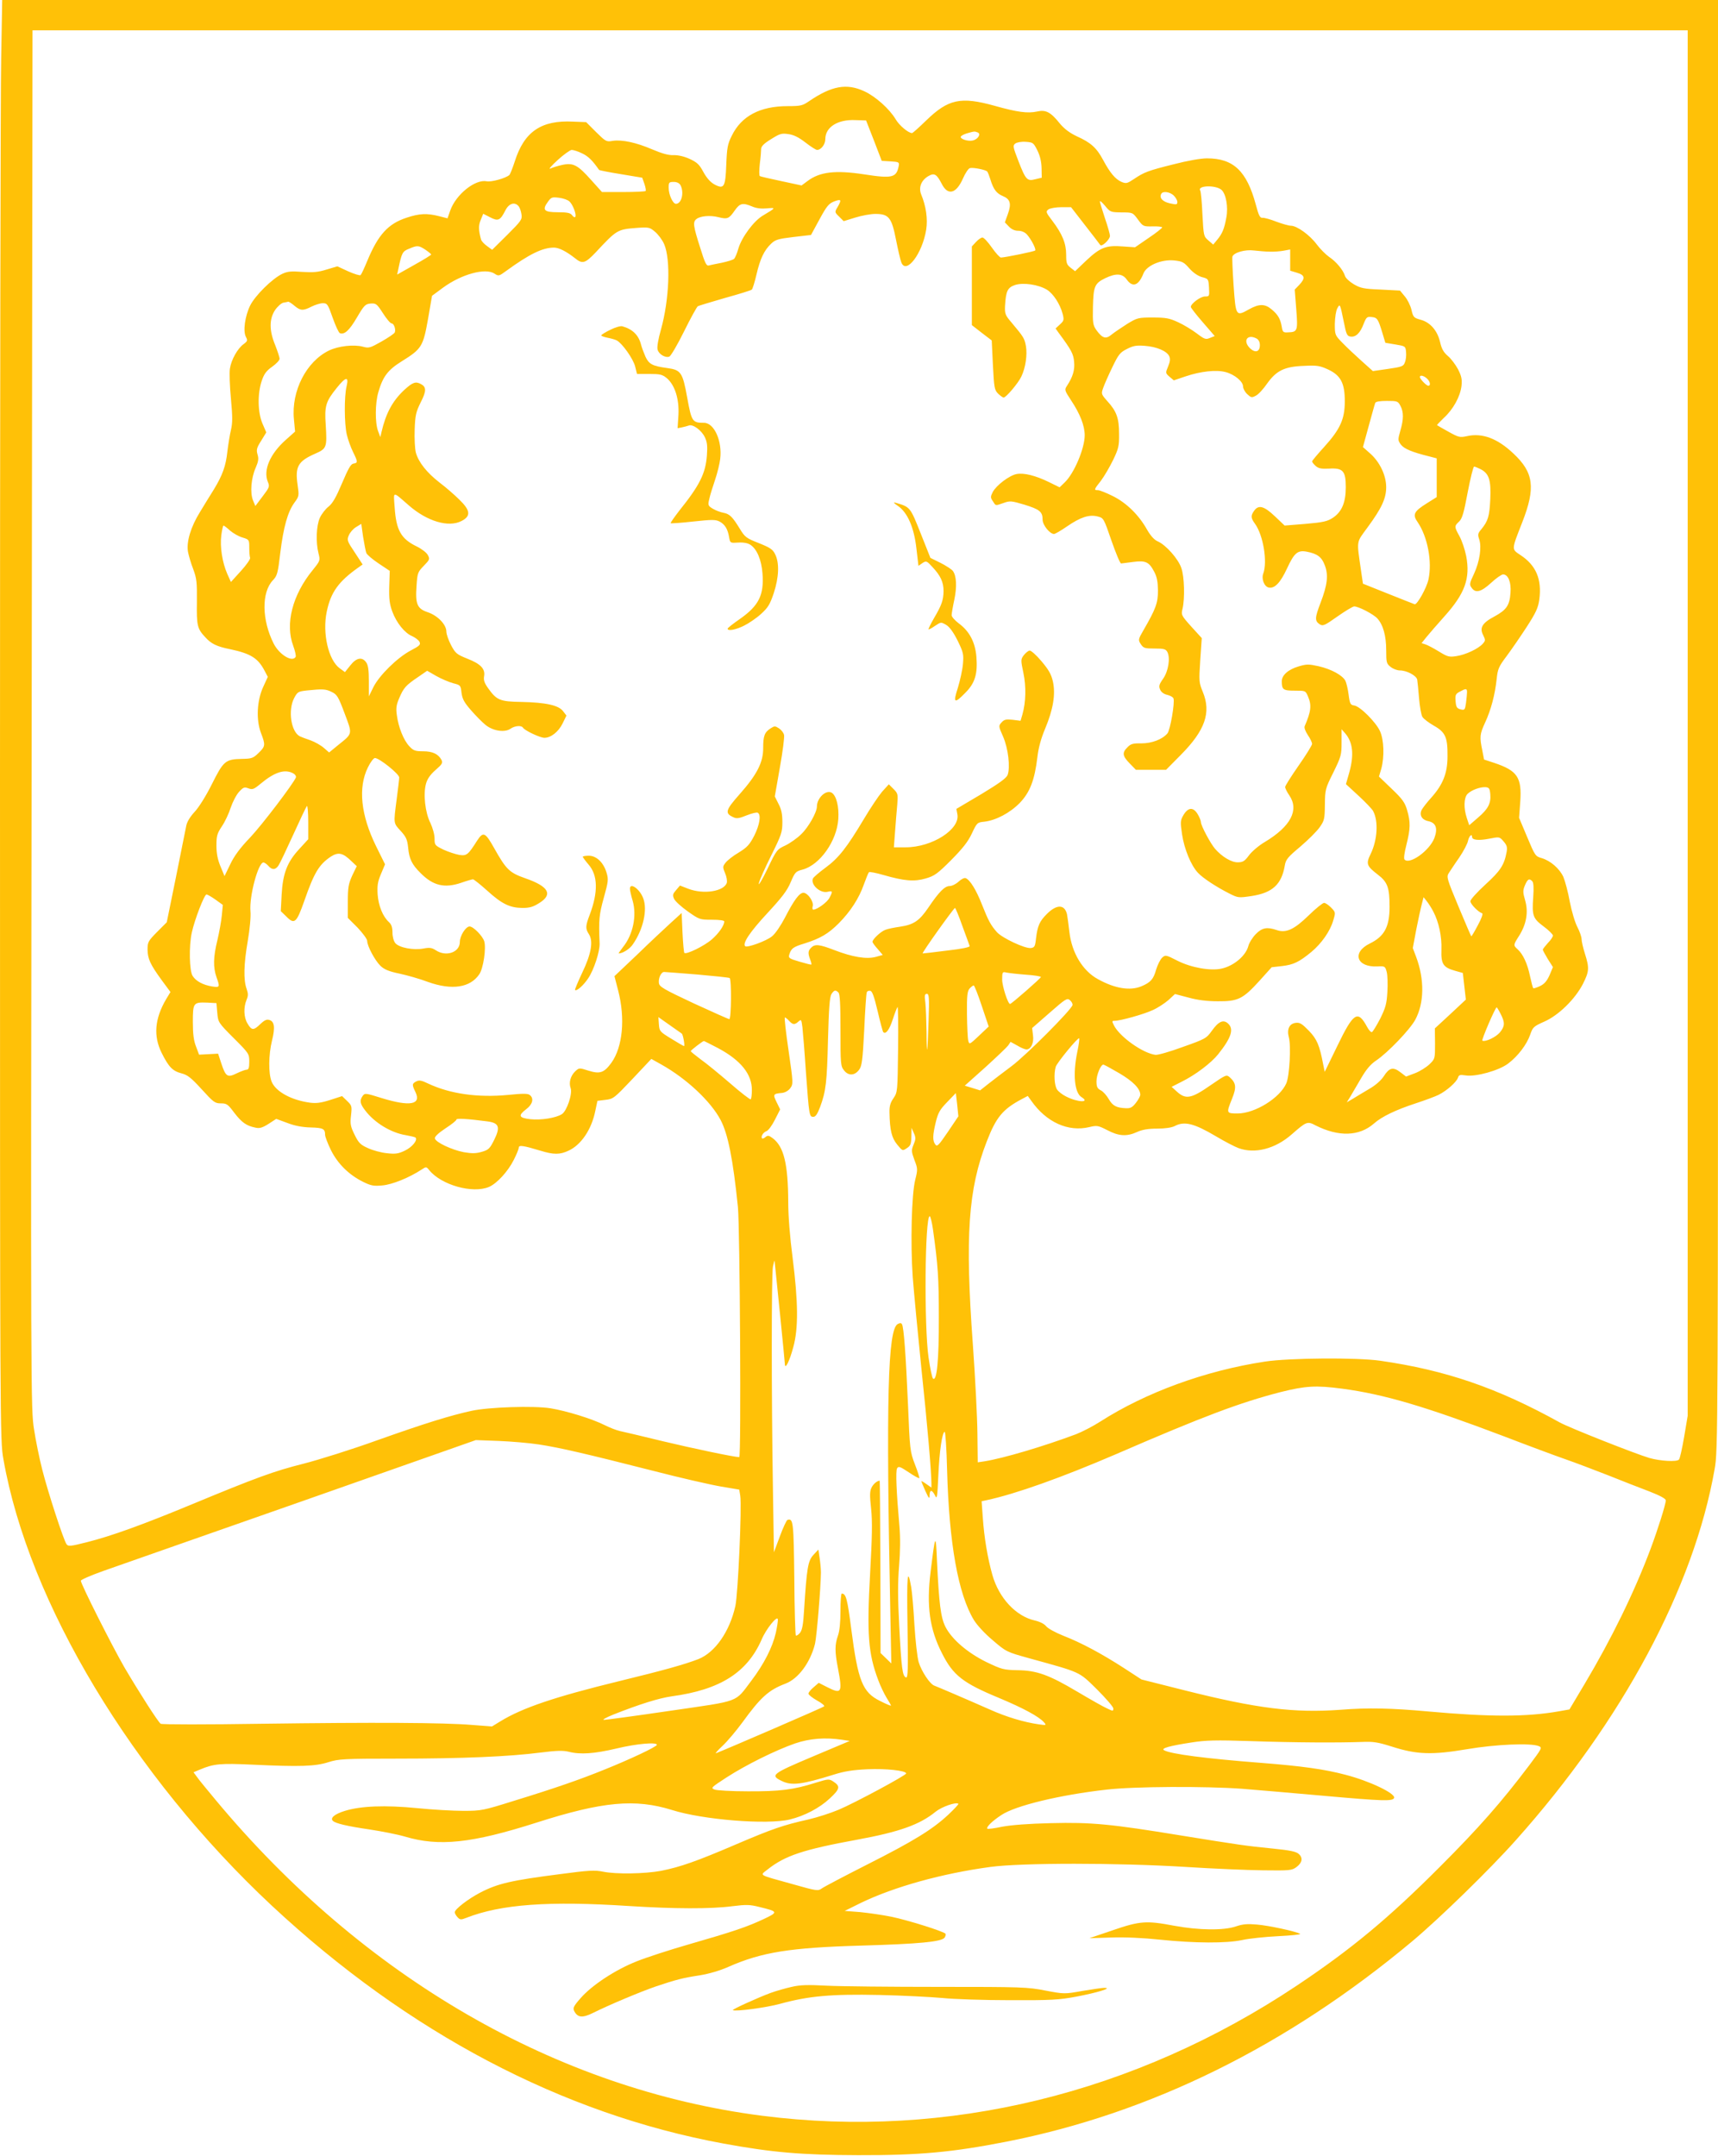 <?xml version="1.0" standalone="no"?>
<!DOCTYPE svg PUBLIC "-//W3C//DTD SVG 20010904//EN"
 "http://www.w3.org/TR/2001/REC-SVG-20010904/DTD/svg10.dtd">
<svg version="1.0" xmlns="http://www.w3.org/2000/svg"
 width="1020pt" height="1280pt" viewBox="0 0 1020 1280"
 preserveAspectRatio="xMidYMid meet">
<g transform="translate(0,1280) scale(0.1,-0.1)"
fill="#ffc107" stroke="none">
<path d="M7 12453 c-4 -190 -7 -2113 -7 -4273 0 -3879 0 -3929 20 -4041 149
-853 767 -1880 1595 -2653 808 -753 1723 -1235 2680 -1411 289 -53 464 -68
800 -69 364 -1 558 17 880 80 855 168 1666 568 2410 1190 161 135 460 426 614
599 633 708 1058 1502 1181 2204 20 112 20 162 20 4417 l0 4304 -5093 0 -5094
0 -6 -347z m10013 -3945 l0 -4113 -21 -125 c-12 -69 -25 -129 -31 -135 -13
-14 -110 -9 -176 10 -79 23 -477 180 -532 211 -370 205 -676 310 -1065 366
-137 20 -541 17 -685 -5 -355 -54 -707 -183 -979 -357 -42 -27 -106 -60 -142
-74 -192 -72 -431 -143 -544 -161 l-40 -6 -2 173 c-1 95 -13 332 -27 526 -47
643 -28 923 83 1207 55 142 94 190 207 250 l36 19 21 -29 c89 -127 219 -186
344 -156 46 11 52 10 107 -18 68 -36 116 -39 177 -11 31 14 66 20 119 20 47 0
86 6 104 15 58 31 116 16 246 -61 52 -31 112 -62 134 -70 97 -35 217 -4 314
81 89 78 94 80 143 54 137 -69 259 -65 346 11 46 41 129 81 248 120 55 18 117
41 137 51 49 25 105 75 114 101 5 17 12 19 45 14 60 -10 200 29 254 71 58 44
110 113 130 171 15 44 20 49 83 77 85 37 183 133 230 224 37 74 39 94 12 179
-11 35 -20 74 -20 87 0 13 -11 45 -25 72 -14 26 -34 94 -45 150 -10 57 -28
123 -38 147 -23 50 -76 96 -129 112 -37 10 -40 15 -86 125 l-48 114 7 96 c10
144 -17 184 -154 230 l-61 20 -10 52 c-17 82 -16 98 16 167 35 75 59 166 69
260 6 58 12 73 59 135 29 39 82 116 119 173 55 85 68 113 75 163 16 120 -19
203 -112 264 -54 36 -54 29 11 195 80 205 68 295 -53 408 -95 90 -185 123
-275 103 -42 -9 -49 -8 -110 26 -36 20 -66 37 -68 39 -2 1 16 20 40 43 56 51
97 126 105 189 4 39 1 57 -20 99 -15 28 -42 64 -60 79 -26 22 -38 43 -47 83
-16 69 -59 118 -116 133 -40 11 -44 15 -54 59 -6 25 -24 62 -40 80 l-28 34
-114 6 c-101 4 -120 8 -161 32 -25 15 -49 37 -52 50 -11 35 -53 85 -94 112
-20 14 -54 48 -74 75 -41 55 -117 110 -153 110 -12 0 -51 11 -86 24 -35 14
-72 24 -82 23 -15 -2 -23 13 -40 78 -54 200 -133 275 -290 275 -37 0 -116 -14
-197 -35 -153 -38 -176 -47 -237 -88 -39 -26 -46 -28 -73 -17 -37 16 -69 54
-110 131 -38 71 -73 103 -156 140 -42 20 -73 43 -100 75 -55 69 -84 84 -136
72 -55 -12 -117 -4 -252 34 -201 56 -275 40 -406 -87 -42 -41 -80 -75 -84 -75
-22 0 -77 46 -98 83 -36 60 -118 134 -185 165 -105 49 -194 33 -329 -59 -38
-26 -49 -29 -126 -29 -165 0 -276 -59 -333 -177 -24 -48 -28 -71 -32 -169 -5
-135 -13 -149 -70 -119 -25 14 -46 38 -66 74 -24 45 -37 57 -82 78 -33 15 -69
23 -96 22 -30 -1 -68 10 -125 34 -95 41 -179 59 -235 51 -38 -7 -42 -4 -99 52
l-59 59 -77 3 c-189 10 -291 -59 -347 -237 -13 -40 -27 -75 -32 -80 -22 -19
-107 -43 -135 -37 -68 13 -182 -78 -216 -174 l-16 -46 -51 13 c-71 18 -116 16
-191 -9 -111 -36 -170 -101 -235 -258 -17 -41 -34 -78 -39 -83 -4 -4 -37 6
-73 22 l-65 30 -64 -19 c-51 -16 -80 -18 -145 -14 -65 5 -87 3 -117 -11 -60
-28 -163 -130 -192 -189 -31 -64 -43 -152 -25 -186 11 -21 10 -25 -14 -43 -35
-25 -73 -92 -81 -145 -4 -24 -1 -104 6 -178 10 -108 10 -145 0 -187 -7 -29
-16 -86 -21 -127 -9 -86 -29 -141 -80 -225 -21 -33 -58 -94 -83 -135 -54 -87
-81 -176 -71 -235 4 -21 17 -68 31 -103 21 -57 23 -78 22 -196 -2 -140 2 -158
50 -209 35 -39 68 -55 148 -71 122 -26 165 -53 204 -128 l19 -36 -27 -59 c-38
-82 -43 -196 -14 -273 28 -73 27 -80 -14 -120 -32 -31 -41 -34 -98 -35 -99 -2
-110 -12 -179 -150 -35 -70 -78 -139 -104 -166 -28 -31 -45 -60 -49 -85 -4
-22 -32 -158 -61 -304 l-54 -265 -57 -57 c-53 -54 -57 -60 -57 -105 1 -55 15
-87 85 -183 l51 -69 -26 -43 c-68 -116 -76 -219 -26 -319 42 -84 65 -107 118
-121 35 -9 56 -25 119 -94 70 -77 79 -84 114 -84 35 0 42 -5 80 -56 44 -57 71
-77 125 -88 25 -6 41 -1 78 22 l46 30 68 -25 c44 -17 91 -25 137 -26 73 -2 85
-8 85 -43 0 -12 16 -53 35 -92 41 -82 108 -147 191 -188 47 -23 63 -26 115
-21 57 5 157 45 232 94 27 18 28 18 45 -3 72 -89 258 -141 355 -100 47 20 113
92 147 160 17 33 30 66 30 73 0 17 26 13 129 -18 78 -24 115 -24 166 0 75 34
137 126 159 235 l13 61 48 6 c46 5 52 10 160 124 l112 119 59 -33 c150 -84
293 -218 352 -329 44 -83 74 -233 103 -517 12 -124 20 -1485 8 -1485 -29 0
-272 51 -452 94 -122 30 -238 57 -257 61 -19 4 -60 20 -90 35 -75 38 -229 85
-322 100 -99 16 -366 7 -468 -15 -131 -29 -273 -73 -558 -174 -152 -55 -350
-117 -440 -140 -175 -44 -279 -82 -660 -240 -299 -124 -483 -190 -626 -226
-99 -25 -111 -26 -121 -12 -18 25 -111 311 -144 442 -17 66 -39 174 -49 240
-19 117 -20 211 -14 4213 l5 4092 4913 0 4914 0 0 -4112z m-4831 3457 l46
-120 53 -3 c48 -3 52 -5 48 -26 -13 -71 -38 -77 -206 -51 -171 26 -263 15
-336 -40 l-35 -26 -121 26 c-66 14 -124 27 -127 30 -4 2 -4 34 0 72 5 37 8 78
8 90 1 15 18 32 59 57 51 32 62 36 102 30 32 -4 62 -19 102 -50 31 -24 62 -44
69 -44 24 0 49 33 49 64 0 71 73 118 179 113 l63 -2 47 -120z m615 49 c22 -8
4 -40 -28 -48 -29 -7 -80 10 -71 24 3 5 20 14 38 19 42 12 43 12 61 5z m355
-107 c16 -32 24 -67 25 -105 l1 -57 -38 -9 c-49 -13 -57 -4 -101 109 -32 83
-34 91 -18 103 10 7 36 12 62 10 43 -3 46 -5 69 -51z m-2702 -18 c36 -17 61
-42 100 -98 2 -2 60 -14 130 -25 l126 -21 13 -37 c7 -20 10 -39 7 -42 -4 -3
-63 -6 -133 -6 l-126 0 -63 70 c-81 91 -107 105 -173 91 -27 -6 -59 -16 -71
-22 -12 -5 7 17 43 50 36 33 74 60 84 61 11 0 39 -9 63 -21z m2404 -107 c4 -4
12 -25 19 -47 18 -59 36 -83 74 -99 44 -18 52 -45 30 -106 l-18 -50 24 -25
c15 -16 34 -25 55 -25 20 0 39 -8 52 -22 26 -29 56 -88 49 -95 -5 -6 -177 -41
-203 -42 -6 -1 -31 26 -54 59 -23 33 -48 60 -56 60 -8 0 -25 -12 -38 -26 l-25
-27 0 -233 0 -234 59 -46 59 -45 7 -146 c7 -135 9 -148 31 -170 13 -12 27 -23
33 -23 14 0 87 86 105 125 25 52 36 129 27 181 -9 47 -14 54 -86 140 -37 43
-40 52 -38 98 5 88 15 109 59 124 49 16 139 3 190 -28 38 -24 77 -84 93 -143
9 -36 8 -41 -16 -63 l-26 -24 20 -28 c74 -100 86 -123 90 -169 5 -49 -7 -89
-42 -143 -16 -24 -15 -27 25 -88 52 -78 80 -149 80 -206 0 -78 -63 -227 -119
-280 l-30 -29 -63 31 c-80 39 -148 56 -192 48 -43 -8 -121 -67 -142 -107 -14
-28 -14 -33 1 -55 18 -28 13 -27 63 -10 38 14 47 13 124 -10 91 -28 108 -42
108 -89 0 -32 43 -85 68 -85 6 0 41 20 77 45 80 55 132 72 182 59 35 -9 36
-10 82 -144 26 -74 51 -135 57 -135 5 1 37 4 71 9 75 10 95 0 125 -57 17 -31
22 -60 23 -112 0 -74 -12 -108 -86 -236 -32 -55 -32 -58 -16 -83 16 -24 24
-26 82 -26 56 0 66 -3 76 -21 18 -35 6 -114 -26 -159 -24 -34 -26 -44 -17 -64
6 -15 23 -27 42 -31 17 -4 34 -13 37 -21 9 -24 -19 -188 -36 -208 -31 -36 -93
-59 -155 -59 -49 1 -63 -3 -82 -23 -33 -32 -30 -52 13 -96 l37 -38 90 0 89 0
87 88 c145 146 182 252 131 375 -23 56 -23 63 -15 188 l9 131 -62 68 c-60 67
-61 70 -52 107 14 61 11 188 -7 240 -18 55 -92 138 -140 159 -21 9 -42 32 -64
70 -48 86 -122 159 -203 199 -38 19 -78 35 -88 35 -25 0 -25 3 18 57 20 27 52
82 72 123 32 67 36 83 35 155 0 93 -15 134 -70 194 -36 41 -37 43 -24 79 7 20
31 75 54 122 36 75 46 88 86 108 37 19 56 23 106 19 71 -5 132 -31 146 -62 7
-16 5 -32 -7 -61 -16 -38 -16 -39 9 -61 l25 -21 71 24 c89 30 182 40 237 25
53 -14 103 -56 103 -85 0 -12 11 -33 25 -46 23 -21 27 -22 51 -9 15 7 45 40
67 72 55 77 103 101 219 105 76 4 94 1 142 -21 76 -35 101 -82 100 -192 0
-104 -28 -164 -123 -269 -39 -43 -71 -81 -71 -85 0 -5 9 -16 21 -27 17 -15 33
-18 79 -16 83 5 100 -13 100 -110 0 -92 -24 -147 -77 -182 -32 -21 -57 -27
-162 -36 l-124 -10 -58 55 c-64 61 -97 70 -123 33 -21 -29 -20 -43 4 -76 50
-68 76 -227 50 -297 -12 -32 6 -78 33 -83 35 -7 69 29 108 113 43 93 63 110
117 100 62 -12 89 -31 107 -80 23 -58 16 -117 -25 -224 -34 -89 -35 -107 -5
-127 19 -12 29 -8 105 46 47 33 92 60 100 60 26 0 114 -46 137 -71 35 -38 53
-104 53 -190 0 -72 2 -79 26 -98 15 -12 39 -21 55 -21 41 0 97 -30 103 -54 2
-12 7 -61 11 -111 4 -49 13 -100 20 -111 8 -12 38 -35 68 -52 69 -39 82 -69
81 -182 0 -100 -27 -168 -98 -247 -24 -26 -48 -58 -55 -70 -16 -31 0 -60 40
-68 45 -10 56 -43 35 -100 -29 -75 -146 -159 -177 -128 -6 6 -1 41 11 88 24
95 25 135 4 206 -13 45 -28 66 -91 126 l-76 73 14 47 c19 71 16 170 -8 223
-25 54 -118 147 -153 152 -22 3 -26 9 -33 63 -4 33 -13 70 -19 83 -17 33 -82
69 -159 87 -60 13 -71 13 -119 -1 -61 -18 -100 -52 -100 -88 0 -50 8 -56 77
-56 64 0 64 0 79 -35 22 -52 18 -88 -20 -176 -4 -9 4 -30 19 -53 14 -20 25
-44 25 -52 0 -8 -36 -66 -80 -129 -44 -63 -80 -120 -80 -127 0 -7 11 -30 25
-50 59 -87 8 -184 -145 -276 -36 -21 -78 -57 -95 -80 -25 -34 -36 -41 -66 -41
-37 -1 -93 32 -135 80 -27 31 -84 138 -84 158 0 9 -9 31 -20 49 -26 42 -56 40
-84 -7 -18 -31 -19 -40 -8 -114 13 -87 53 -185 95 -229 29 -31 108 -83 185
-122 52 -26 54 -27 134 -15 123 19 177 69 196 181 6 36 18 50 92 112 47 40 98
91 115 115 28 40 30 49 31 134 1 89 2 95 50 191 46 94 49 104 49 178 l0 79 22
-25 c45 -53 53 -126 24 -231 l-20 -70 76 -70 c41 -38 79 -78 85 -89 33 -61 26
-173 -15 -257 -28 -57 -23 -70 43 -121 58 -44 70 -77 70 -191 0 -119 -31 -176
-117 -218 -109 -53 -79 -143 46 -136 43 2 45 1 54 -33 5 -19 7 -73 4 -118 -4
-72 -11 -95 -43 -160 -22 -42 -44 -78 -49 -79 -6 -2 -19 13 -29 32 -55 101
-80 85 -177 -116 l-74 -152 -9 44 c-22 115 -37 150 -85 200 -40 41 -54 50 -77
47 -39 -4 -55 -38 -42 -86 14 -51 4 -229 -15 -273 -38 -87 -186 -179 -289
-179 -68 0 -68 1 -33 88 27 67 24 92 -13 126 -21 18 -22 17 -117 -48 -112 -78
-145 -84 -197 -37 l-32 29 59 30 c83 41 175 111 217 163 79 99 95 150 59 183
-28 25 -56 13 -96 -43 -32 -45 -39 -49 -172 -96 -76 -28 -149 -49 -163 -47
-74 9 -211 106 -246 174 -13 26 -13 28 4 28 34 0 174 39 227 64 29 13 70 40
92 59 l39 36 80 -21 c53 -15 111 -22 174 -22 120 -1 149 13 248 122 l72 80 62
7 c67 8 100 23 174 84 60 50 111 123 129 185 15 49 15 50 -12 78 -15 15 -33
28 -42 28 -8 0 -49 -33 -91 -74 -86 -84 -135 -107 -191 -87 -56 19 -86 14
-123 -24 -19 -19 -40 -52 -45 -73 -16 -57 -86 -116 -158 -132 -65 -15 -179 5
-261 46 -70 36 -73 36 -92 19 -11 -10 -27 -42 -36 -71 -16 -58 -33 -76 -87
-99 -67 -28 -157 -14 -258 42 -91 49 -156 157 -170 281 -5 42 -11 89 -14 104
-14 60 -61 61 -120 2 -43 -43 -55 -70 -64 -144 -5 -49 -9 -55 -31 -58 -35 -4
-169 59 -201 94 -37 42 -51 68 -89 164 -34 87 -71 147 -97 157 -8 3 -26 -6
-42 -21 -15 -14 -39 -26 -53 -26 -29 0 -63 -34 -127 -129 -53 -78 -87 -100
-165 -112 -35 -5 -76 -13 -90 -19 -27 -10 -76 -56 -76 -71 0 -5 14 -24 31 -43
l30 -35 -43 -12 c-54 -14 -136 -1 -245 41 -88 34 -115 37 -137 14 -19 -18 -20
-33 -6 -70 6 -15 9 -28 7 -30 -1 -2 -33 6 -70 17 -62 18 -67 22 -61 42 11 37
24 46 90 66 95 30 142 58 204 120 70 71 120 148 149 231 13 36 26 68 30 72 3
4 43 -4 88 -17 122 -35 181 -40 249 -20 52 15 70 28 151 109 69 70 100 109
123 158 30 64 32 66 74 70 69 8 152 52 210 111 61 63 89 137 105 272 6 53 21
110 46 169 48 115 63 205 46 281 -10 43 -25 69 -68 120 -31 37 -63 65 -71 63
-8 -2 -23 -14 -34 -28 -18 -24 -18 -29 -2 -105 17 -82 15 -172 -6 -247 l-11
-37 -47 6 c-39 4 -50 2 -66 -16 -18 -20 -18 -22 9 -83 31 -70 44 -185 27 -229
-8 -19 -51 -50 -157 -114 l-147 -87 6 -32 c17 -89 -150 -196 -307 -196 l-70 0
7 93 c4 50 9 122 13 159 5 63 4 68 -22 94 l-28 28 -40 -44 c-21 -25 -70 -98
-108 -162 -101 -169 -150 -232 -228 -289 -38 -28 -72 -57 -75 -65 -14 -37 45
-89 88 -78 30 7 31 3 11 -35 -13 -27 -74 -71 -96 -71 -6 0 -7 9 -4 20 8 26
-29 80 -55 80 -24 0 -56 -43 -110 -148 -24 -46 -57 -95 -76 -110 -33 -28 -149
-70 -160 -59 -17 17 29 85 130 194 88 95 119 135 140 185 26 61 30 65 72 76
102 28 202 169 211 299 5 74 -11 139 -39 157 -33 20 -88 -31 -88 -82 0 -34
-50 -123 -93 -164 -24 -24 -67 -54 -94 -67 -50 -23 -53 -27 -107 -140 -31 -64
-54 -102 -51 -86 3 17 36 91 73 165 62 125 67 140 67 200 0 48 -6 76 -23 108
l-22 44 30 171 c17 94 28 182 25 194 -3 13 -16 30 -30 39 -23 15 -27 15 -50 0
-36 -23 -44 -45 -44 -116 1 -85 -37 -159 -140 -275 -85 -96 -89 -113 -36 -137
19 -9 35 -6 79 12 30 12 60 19 65 15 21 -12 11 -72 -21 -136 -28 -54 -42 -69
-92 -100 -33 -19 -68 -47 -78 -60 -18 -23 -18 -27 -3 -63 9 -20 13 -46 10 -57
-17 -51 -138 -70 -229 -35 l-49 19 -23 -27 c-20 -23 -22 -30 -12 -52 7 -15 44
-48 82 -75 68 -48 71 -49 143 -49 44 0 73 -4 73 -10 0 -24 -32 -70 -73 -106
-44 -39 -152 -92 -164 -81 -3 4 -8 58 -11 121 l-5 116 -66 -60 c-36 -33 -126
-117 -199 -188 l-134 -127 22 -85 c43 -166 27 -335 -40 -429 -44 -60 -68 -68
-136 -47 -56 18 -56 17 -79 -4 -28 -27 -39 -67 -27 -100 12 -33 -23 -136 -52
-154 -35 -23 -126 -37 -188 -30 -68 8 -74 21 -23 60 37 28 46 63 21 83 -11 10
-41 10 -130 1 -178 -17 -343 6 -473 67 -41 20 -55 22 -72 13 -25 -13 -26 -19
-4 -64 35 -74 -34 -86 -200 -35 -96 30 -101 31 -114 13 -19 -27 -16 -46 15
-86 56 -74 154 -133 242 -147 28 -5 53 -11 57 -14 14 -15 -19 -56 -62 -77 -39
-19 -57 -22 -108 -16 -33 3 -84 17 -112 30 -45 20 -56 31 -80 80 -24 49 -27
64 -21 114 6 55 5 59 -23 86 l-30 29 -71 -23 c-53 -17 -82 -21 -120 -16 -110
15 -202 65 -227 124 -20 49 -19 160 2 245 19 77 15 113 -16 122 -15 5 -29 -1
-53 -24 -40 -39 -52 -39 -76 2 -23 36 -25 97 -6 142 10 24 10 36 0 65 -19 52
-17 147 7 284 12 71 19 144 16 176 -8 89 46 290 77 290 6 0 19 -9 29 -20 22
-26 43 -25 61 3 8 12 47 94 87 182 40 88 76 164 81 170 4 5 8 -37 8 -94 l0
-103 -54 -59 c-71 -77 -97 -144 -104 -271 l-5 -97 32 -31 c49 -50 61 -40 107
90 59 170 88 217 157 264 45 29 72 24 123 -26 l32 -30 -27 -56 c-22 -49 -26
-70 -26 -154 l0 -97 58 -58 c31 -33 57 -68 57 -79 0 -30 46 -116 79 -148 22
-21 50 -33 113 -46 46 -10 121 -31 168 -49 142 -51 252 -35 306 46 24 36 41
154 29 195 -10 32 -65 88 -87 88 -23 0 -58 -56 -58 -92 0 -62 -82 -90 -143
-49 -23 15 -37 17 -73 10 -60 -11 -144 5 -167 32 -10 13 -17 38 -17 64 0 30
-6 47 -21 61 -36 33 -62 96 -67 164 -3 53 0 75 20 122 l24 57 -53 107 c-91
185 -108 348 -49 468 15 31 34 56 42 56 26 0 143 -94 144 -115 0 -11 -7 -69
-15 -130 -19 -146 -20 -140 24 -188 32 -35 39 -51 44 -98 6 -68 23 -102 74
-152 74 -75 142 -91 240 -58 34 12 66 21 71 21 5 0 43 -30 83 -66 89 -81 136
-103 210 -104 44 0 64 6 102 30 81 51 54 98 -84 146 -94 33 -113 51 -184 177
-54 97 -66 102 -102 47 -54 -85 -62 -92 -107 -85 -22 4 -65 18 -93 31 -51 25
-53 27 -53 66 0 24 -11 63 -25 93 -31 62 -43 170 -26 232 8 29 25 54 57 82 39
34 44 42 35 60 -19 35 -53 51 -109 51 -47 0 -58 4 -82 30 -34 36 -65 114 -74
185 -6 40 -3 61 14 100 26 62 40 77 111 125 l55 38 54 -31 c30 -17 75 -36 100
-43 44 -11 45 -12 50 -57 5 -37 16 -57 56 -103 28 -32 66 -71 86 -87 45 -37
115 -47 149 -23 26 18 65 21 74 6 10 -17 102 -60 127 -60 39 0 84 36 108 85
l23 47 -20 26 c-26 35 -102 52 -248 55 -126 2 -146 10 -196 80 -23 32 -29 49
-25 72 8 44 -20 74 -100 105 -62 25 -70 31 -96 80 -15 29 -28 65 -28 81 0 41
-51 94 -109 114 -64 21 -76 48 -68 157 5 76 7 82 43 119 35 36 37 40 24 64 -7
14 -37 37 -66 51 -93 45 -122 96 -131 233 -7 98 -15 97 85 10 108 -94 235
-132 312 -92 57 29 53 63 -12 126 -29 29 -82 75 -118 102 -77 60 -125 121
-141 178 -6 23 -9 85 -7 138 3 85 8 104 36 161 34 66 34 91 1 108 -31 17 -49
11 -100 -36 -69 -65 -108 -137 -134 -249 l-7 -30 -13 35 c-19 49 -18 166 1
231 27 94 57 133 139 184 119 74 127 88 156 250 l24 139 65 48 c109 80 251
119 305 84 25 -16 27 -16 68 14 140 102 218 140 286 140 30 0 74 -23 125 -63
44 -36 60 -31 123 35 125 134 128 136 243 145 72 5 77 4 109 -23 19 -16 43
-48 54 -73 40 -92 31 -329 -19 -508 -16 -56 -24 -103 -20 -118 7 -28 46 -51
70 -42 9 4 48 70 87 149 39 79 76 146 82 150 5 3 78 25 161 49 83 23 155 45
160 50 4 4 17 44 27 88 22 95 46 145 87 184 25 24 41 29 133 40 l104 12 50 92
c43 79 55 94 87 107 43 16 46 11 21 -33 -18 -30 -18 -31 9 -57 l27 -27 68 21
c38 12 92 22 120 22 80 0 97 -21 123 -155 12 -60 26 -120 31 -132 28 -76 125
50 148 194 10 63 -1 140 -30 209 -16 41 0 83 42 108 36 21 50 13 80 -45 36
-72 86 -60 126 31 14 32 33 61 42 62 19 5 93 -10 102 -20z m-1821 -81 c23 -44
7 -111 -27 -111 -18 0 -43 54 -43 95 0 32 2 35 30 35 19 0 33 -7 40 -19z
m3212 -28 c27 -24 41 -102 29 -164 -12 -67 -24 -96 -54 -132 l-24 -29 -29 25
c-28 24 -28 27 -35 154 -3 72 -9 135 -13 142 -19 30 91 34 126 4z m-284 -33
c12 -12 22 -29 22 -39 0 -16 -4 -17 -45 -8 -44 10 -64 34 -50 57 10 17 50 11
73 -10z m-3587 -36 c21 -19 44 -82 34 -92 -4 -4 -12 1 -19 11 -10 13 -28 17
-84 17 -82 0 -95 13 -59 62 20 28 25 29 66 24 25 -3 53 -13 62 -22z m3277 -65
c67 0 67 0 98 -42 30 -41 32 -42 87 -41 31 1 57 -2 57 -6 0 -4 -36 -33 -81
-63 l-80 -55 -73 5 c-98 8 -134 -6 -216 -83 l-67 -64 -27 21 c-23 18 -26 28
-26 77 0 67 -23 123 -82 201 -39 51 -40 55 -23 68 11 7 44 13 76 13 l58 0 83
-107 c46 -59 86 -111 90 -117 9 -14 58 32 58 54 0 9 -13 56 -30 105 -16 49
-30 94 -30 99 1 6 14 -6 31 -26 30 -37 33 -38 97 -39z m-3579 37 c7 -8 14 -29
17 -48 5 -31 -1 -39 -84 -122 l-90 -89 -30 22 c-17 12 -33 29 -36 39 -15 56
-16 83 -2 116 l15 37 41 -21 c48 -25 60 -19 91 42 21 41 55 51 78 24z m1387
-2 c25 -11 55 -14 88 -11 54 5 54 4 -25 -43 -54 -32 -125 -128 -145 -195 -8
-29 -20 -58 -27 -63 -7 -5 -39 -15 -72 -22 -33 -6 -68 -14 -77 -16 -14 -4 -23
15 -52 109 -40 125 -43 149 -22 166 23 19 82 24 130 12 55 -14 64 -10 98 39
31 44 47 48 104 24z m-1941 -256 c19 -13 35 -26 35 -29 0 -3 -45 -31 -101 -62
l-101 -57 7 33 c20 95 24 105 63 120 49 21 57 21 97 -5z m5015 -12 c25 -1 62
2 83 6 l37 7 0 -63 0 -63 40 -12 c48 -14 51 -33 14 -72 l-27 -28 9 -116 c10
-129 8 -136 -48 -138 -29 -2 -33 1 -38 33 -8 47 -23 73 -61 104 -39 33 -74 33
-133 0 -78 -44 -79 -42 -92 141 -6 88 -9 165 -7 172 9 24 76 43 128 36 28 -3
70 -7 95 -7z m-479 -99 c23 -26 51 -45 75 -52 38 -10 39 -11 42 -63 3 -51 2
-52 -24 -52 -27 0 -84 -43 -84 -62 0 -5 32 -46 71 -91 l71 -82 -28 -11 c-25
-11 -33 -8 -79 27 -28 21 -77 51 -110 66 -52 24 -73 28 -150 28 -87 0 -92 -1
-153 -38 -34 -22 -76 -50 -92 -63 -34 -29 -55 -23 -91 27 -20 29 -22 42 -20
138 3 122 10 139 74 170 63 30 101 28 127 -9 35 -49 71 -35 99 37 19 47 106
84 181 77 49 -5 59 -10 91 -47z m-5313 -222 c36 -30 51 -31 102 -5 22 11 52
20 67 20 26 0 30 -6 58 -86 17 -48 36 -89 43 -92 27 -10 56 16 101 93 43 73
50 80 81 83 33 2 37 -1 74 -58 21 -33 44 -60 51 -60 14 0 26 -35 19 -53 -2 -7
-38 -31 -78 -54 -69 -39 -76 -41 -112 -31 -54 14 -145 4 -201 -23 -134 -65
-224 -240 -208 -407 l7 -74 -56 -50 c-93 -83 -134 -179 -106 -248 12 -28 10
-33 -31 -87 l-43 -57 -14 34 c-18 45 -11 132 16 193 16 37 19 54 11 79 -8 28
-5 40 22 82 l30 49 -22 51 c-29 66 -31 178 -5 255 14 42 28 60 62 84 24 17 44
38 44 47 0 9 -12 45 -26 81 -36 86 -36 155 -1 208 15 22 37 41 49 44 13 2 26
5 30 6 3 0 20 -10 36 -24z m6231 -99 c14 -72 19 -81 39 -84 31 -5 58 21 78 75
16 40 20 44 47 41 34 -3 39 -11 64 -93 l18 -60 60 -10 c59 -10 60 -10 63 -46
2 -19 -1 -47 -7 -60 -8 -24 -18 -27 -100 -39 l-90 -13 -68 61 c-37 33 -88 81
-113 107 -44 45 -45 47 -45 113 1 38 7 78 15 92 16 29 16 28 39 -84z m-518
-96 c12 -7 19 -21 19 -39 0 -39 -26 -48 -57 -20 -47 45 -18 89 38 59z m1011
-237 c19 -17 24 -43 8 -43 -11 0 -50 40 -50 52 0 13 22 9 42 -9z m-6414 -45
c-15 -62 -14 -224 1 -288 7 -30 24 -77 37 -103 29 -59 29 -65 3 -69 -16 -2
-31 -29 -68 -116 -36 -85 -56 -120 -81 -140 -18 -14 -41 -44 -51 -66 -21 -47
-25 -144 -8 -211 11 -43 10 -44 -35 -100 -120 -147 -164 -319 -115 -449 11
-31 18 -60 14 -66 -20 -33 -96 13 -130 79 -71 141 -73 304 -5 376 26 27 30 42
44 162 19 154 44 244 84 299 28 38 28 41 19 105 -16 109 2 141 105 186 68 30
70 37 62 170 -8 114 0 139 66 221 53 66 72 69 58 10z m6257 -118 c19 -37 19
-78 -1 -147 -15 -53 -15 -57 3 -82 19 -25 65 -45 171 -71 l42 -11 0 -115 0
-115 -59 -37 c-77 -48 -86 -67 -54 -112 59 -87 87 -234 64 -340 -11 -51 -68
-152 -82 -147 -4 1 -74 29 -157 62 l-150 60 -11 75 c-27 189 -30 165 39 260
83 113 110 171 110 238 0 70 -38 149 -94 199 l-44 39 34 124 c19 69 36 131 39
138 3 8 27 12 69 12 62 0 66 -1 81 -30z m475 -375 c51 -26 63 -65 58 -179 -5
-102 -13 -129 -54 -179 -20 -23 -21 -31 -12 -58 16 -46 3 -132 -30 -204 -27
-57 -29 -65 -15 -84 23 -34 56 -26 116 29 30 28 62 50 71 50 30 0 49 -46 44
-109 -5 -75 -24 -102 -96 -141 -72 -38 -89 -67 -66 -111 14 -29 14 -32 -3 -51
-27 -30 -102 -65 -156 -73 -43 -7 -53 -4 -105 28 -31 19 -67 38 -80 42 l-22 7
29 36 c16 20 64 75 106 122 123 137 155 226 130 359 -8 40 -26 93 -40 118 -31
56 -31 60 -2 87 18 17 28 50 51 174 16 83 33 152 38 152 5 0 22 -7 38 -15z
m-6615 -498 c4 -10 37 -38 73 -62 l66 -44 -3 -93 c-2 -74 2 -104 18 -148 25
-68 74 -128 117 -146 18 -8 38 -23 44 -33 9 -18 3 -24 -52 -53 -79 -42 -186
-147 -221 -217 l-27 -55 0 90 c0 65 -4 96 -16 112 -24 34 -58 28 -94 -18 l-32
-40 -30 22 c-68 48 -105 209 -78 337 24 116 71 180 189 263 l24 17 -47 72
c-45 67 -47 73 -35 101 7 17 26 39 43 49 l31 19 11 -78 c7 -42 15 -85 19 -95z
m-809 133 c19 -16 52 -35 74 -41 39 -12 40 -13 40 -60 0 -26 2 -53 5 -61 2 -7
-22 -42 -55 -78 l-59 -65 -22 49 c-29 67 -44 159 -35 229 4 31 10 57 13 57 3
0 21 -13 39 -30z m604 -958 c31 -15 39 -28 76 -127 47 -125 49 -118 -37 -187
l-55 -45 -31 27 c-17 15 -52 35 -79 45 -27 9 -56 20 -64 24 -52 27 -71 154
-34 226 20 38 24 40 75 46 96 10 113 9 149 -9z m6740 -1 c0 -10 -3 -39 -6 -63
-6 -43 -8 -45 -33 -39 -22 6 -26 14 -29 49 -3 36 0 43 25 56 37 20 43 20 43
-3z m-6969 -482 c11 -6 18 -16 16 -24 -15 -37 -201 -282 -273 -358 -58 -60
-94 -109 -117 -158 l-34 -70 -24 58 c-17 41 -24 78 -24 123 0 57 4 72 32 114
18 26 42 77 53 112 12 35 34 77 50 94 25 27 31 29 55 20 24 -9 32 -6 73 28 83
69 143 88 193 61z m7107 -123 c5 -55 -13 -89 -73 -140 l-52 -45 -14 42 c-20
59 -18 122 4 144 23 23 75 42 107 40 21 -2 25 -8 28 -41z m-108 -255 c0 -18
40 -22 101 -10 62 12 62 12 86 -16 20 -23 23 -35 18 -63 -14 -77 -37 -112
-126 -193 -49 -45 -89 -89 -89 -99 0 -17 46 -64 70 -72 6 -2 -5 -33 -26 -71
-20 -38 -37 -67 -39 -65 -2 2 -36 81 -76 177 -67 161 -72 175 -58 197 8 12 35
54 62 92 26 38 50 84 53 101 6 28 24 45 24 22z m357 -262 c8 -8 10 -39 6 -94
-8 -112 -2 -127 62 -175 30 -22 55 -47 55 -54 0 -7 -13 -27 -30 -44 -16 -18
-30 -35 -30 -40 0 -4 14 -29 30 -56 l30 -47 -20 -48 c-16 -35 -30 -52 -57 -65
-19 -9 -38 -15 -40 -12 -3 3 -11 34 -19 71 -15 74 -42 131 -73 159 -27 24 -27
26 9 82 43 69 55 140 35 209 -14 48 -14 59 -1 90 16 37 25 42 43 24z m-7817
-110 l43 -31 -6 -62 c-3 -33 -15 -99 -26 -146 -25 -101 -26 -162 -6 -220 22
-61 20 -63 -26 -56 -54 9 -95 31 -115 62 -20 29 -23 179 -5 259 17 77 74 225
87 225 6 0 30 -14 54 -31z m7230 -71 c32 -61 51 -147 48 -225 -3 -86 10 -106
81 -126 l46 -13 9 -79 9 -79 -92 -86 -92 -85 1 -91 c0 -89 0 -90 -33 -122 -19
-18 -57 -42 -86 -53 l-53 -20 -34 26 c-43 33 -66 27 -99 -25 -15 -23 -48 -53
-87 -75 -35 -21 -79 -47 -98 -59 l-34 -20 21 34 c11 19 40 68 64 109 30 52 57
84 89 105 70 47 202 185 233 243 53 99 55 238 5 372 l-20 53 21 112 c12 61 27
129 33 151 l10 39 19 -24 c11 -14 29 -42 39 -62z m-2796 -86 c22 -59 41 -112
43 -118 2 -7 -46 -17 -134 -27 -76 -10 -141 -17 -145 -17 -8 0 184 269 192
270 3 0 23 -48 44 -108z m-1575 -287 c102 -9 188 -18 193 -21 12 -7 10 -244
-2 -244 -5 0 -101 43 -212 94 -179 84 -203 98 -206 120 -4 29 13 66 31 66 7 0
95 -7 196 -15z m1949 -1 c50 -3 92 -10 92 -14 0 -7 -175 -160 -183 -160 -13 0
-47 106 -47 145 0 44 2 47 23 42 12 -3 64 -9 115 -13z m-259 -186 l41 -122
-57 -54 c-56 -53 -58 -54 -64 -31 -4 13 -7 84 -8 158 -1 112 2 137 16 153 9
10 20 18 24 18 4 0 26 -55 48 -122z m-851 80 c9 -9 12 -72 12 -224 0 -200 1
-213 21 -238 26 -34 64 -32 90 4 16 21 21 57 30 235 5 116 12 216 15 223 2 8
11 12 21 10 12 -2 23 -34 44 -122 15 -65 30 -120 33 -123 15 -15 36 13 56 74
12 37 25 71 29 75 3 4 5 -108 3 -249 -3 -252 -3 -256 -27 -292 -19 -27 -25
-48 -24 -86 2 -105 13 -150 46 -190 31 -38 32 -38 57 -21 22 14 26 24 27 69
l1 52 14 -32 c12 -27 11 -37 -2 -68 -14 -34 -13 -41 5 -91 20 -51 20 -57 5
-117 -22 -87 -29 -379 -15 -578 7 -90 30 -333 51 -539 35 -329 60 -616 60
-688 l0 -23 -30 21 c-16 12 -30 19 -30 17 0 -2 11 -29 24 -58 21 -46 25 -50
25 -26 1 35 14 35 32 0 12 -26 14 -15 20 117 6 144 23 260 38 260 4 0 11 -102
14 -227 12 -438 66 -736 159 -890 19 -31 66 -82 113 -121 79 -68 82 -69 215
-106 311 -86 293 -77 403 -185 53 -53 97 -104 97 -113 0 -17 -2 -17 -37 0 -21
9 -100 54 -176 99 -170 101 -242 127 -358 128 -81 2 -92 5 -182 48 -112 55
-206 135 -244 210 -28 56 -38 139 -50 392 -7 167 -10 162 -38 -67 -25 -201 -6
-339 68 -483 66 -131 124 -176 339 -265 143 -60 236 -110 266 -144 16 -18 15
-19 -33 -12 -84 12 -189 43 -287 87 -147 65 -311 135 -330 142 -27 9 -77 85
-94 141 -8 29 -19 125 -25 221 -5 94 -14 194 -19 223 -22 125 -27 74 -22 -228
4 -262 3 -312 -9 -308 -21 7 -27 54 -40 302 -9 172 -9 261 -1 360 7 87 8 166
2 236 -18 205 -23 327 -14 343 8 14 17 12 69 -23 32 -22 61 -37 63 -35 2 2 -9
39 -26 82 -29 76 -30 86 -41 353 -13 299 -25 463 -36 479 -4 8 -12 8 -25 1
-59 -32 -70 -437 -44 -1715 l6 -300 -32 31 -32 31 -1 512 c-1 281 -3 511 -4
511 -14 0 -37 -18 -48 -40 -11 -22 -12 -45 -3 -127 8 -76 6 -167 -6 -384 -20
-360 -11 -476 48 -632 13 -36 36 -83 50 -106 14 -22 26 -43 26 -46 0 -3 -29 9
-64 27 -105 51 -132 119 -172 428 -23 179 -31 209 -56 210 -5 0 -8 -47 -8
-104 0 -66 -5 -119 -15 -146 -19 -54 -19 -95 0 -193 28 -147 22 -156 -65 -112
l-49 25 -30 -26 c-17 -14 -31 -31 -31 -38 0 -7 23 -25 51 -41 28 -15 47 -31
42 -35 -6 -6 -561 -246 -642 -278 -7 -3 10 17 38 43 29 27 82 90 118 139 109
150 156 193 256 231 77 29 148 125 176 237 10 44 34 329 35 423 0 22 -4 62 -8
88 l-7 48 -30 -32 c-32 -35 -39 -76 -55 -327 -5 -86 -11 -118 -24 -135 -10
-12 -21 -19 -25 -16 -3 4 -8 156 -9 339 -4 338 -6 358 -41 347 -5 -2 -26 -46
-45 -98 l-35 -94 -6 380 c-9 558 -9 1263 0 1315 5 25 9 40 10 34 7 -64 61
-599 61 -612 1 -36 28 18 50 101 31 111 29 270 -4 530 -16 122 -26 248 -26
330 -1 228 -26 330 -92 380 -23 17 -30 18 -43 7 -8 -7 -18 -11 -20 -8 -10 10
7 37 26 43 11 4 33 34 50 68 l31 61 -21 43 c-23 47 -21 50 33 55 17 2 37 13
48 28 18 25 18 29 -10 223 -16 108 -26 197 -22 197 4 0 15 -9 25 -20 22 -24
33 -25 56 -4 16 14 17 12 23 -33 3 -26 13 -147 21 -268 19 -260 20 -265 44
-265 13 0 24 16 40 58 35 95 41 147 47 402 5 186 10 250 20 268 16 25 25 27
42 10z m535 -170 c-6 -198 -11 -225 -12 -63 -1 66 -4 144 -7 173 -6 43 -4 52
9 52 13 0 15 -21 10 -162z m855 96 c-7 -29 -276 -299 -362 -363 -50 -38 -113
-85 -139 -106 l-48 -38 -45 14 -46 14 122 109 c67 61 128 119 136 130 l14 21
40 -22 c21 -13 46 -23 54 -23 27 0 46 40 39 85 l-5 42 103 90 c97 85 105 90
122 75 10 -9 16 -21 15 -28z m-5078 -46 c5 -57 6 -59 98 -151 90 -90 92 -93
92 -140 0 -35 -4 -47 -15 -47 -8 0 -35 -10 -60 -22 -55 -27 -65 -20 -92 62
l-18 55 -56 -3 -57 -3 -18 48 c-14 35 -19 75 -19 146 0 114 3 118 85 115 l55
-3 5 -57z m7620 -8 c26 -51 25 -72 -5 -109 -24 -28 -84 -57 -104 -49 -7 3 77
198 85 198 2 0 13 -18 24 -40z m-4862 -116 c7 -5 20 -74 13 -74 -3 0 -37 20
-76 44 -67 41 -70 44 -73 85 l-3 43 68 -48 c37 -26 70 -49 71 -50z m2348 -109
c-27 -130 -17 -242 25 -268 55 -34 -23 -32 -92 4 -21 10 -45 29 -53 41 -16 23
-20 93 -8 135 8 25 132 176 139 169 3 -2 -2 -39 -11 -81z m-2133 23 c135 -72
202 -155 201 -250 0 -26 -3 -51 -7 -54 -3 -3 -58 39 -122 95 -64 55 -143 120
-176 143 -32 24 -58 45 -58 48 0 5 70 59 78 60 2 0 40 -19 84 -42z m2382 -149
c82 -48 125 -92 125 -128 0 -8 -11 -29 -26 -48 -20 -26 -32 -33 -57 -32 -58 2
-81 14 -104 54 -12 21 -33 45 -47 52 -21 11 -26 21 -26 54 0 38 25 99 41 99 4
0 46 -23 94 -51z m-1017 -348 c-56 -82 -64 -90 -75 -75 -17 23 -16 54 3 133
14 56 24 74 68 119 l51 53 8 -69 7 -69 -62 -92z m-2735 62 c70 -9 79 -33 41
-110 -26 -52 -33 -59 -74 -71 -35 -10 -58 -10 -106 -2 -72 14 -168 59 -172 82
-2 10 20 31 62 59 37 24 66 47 66 53 0 8 62 5 183 -11z m2646 -640 c30 -214
35 -288 35 -523 1 -254 -12 -386 -35 -363 -5 5 -17 61 -26 124 -27 185 -22
839 7 839 4 0 13 -35 19 -77z m2431 -947 c248 -33 493 -106 955 -281 148 -57
315 -119 370 -138 55 -19 168 -62 250 -94 83 -33 194 -77 248 -97 64 -25 97
-43 97 -53 0 -23 -47 -172 -90 -287 -97 -259 -234 -538 -392 -803 l-90 -151
-62 -11 c-192 -34 -411 -34 -776 -1 -221 20 -359 23 -521 10 -276 -20 -495 7
-928 116 l-254 64 -106 69 c-132 85 -251 149 -359 191 -45 18 -91 43 -101 56
-11 14 -37 27 -67 34 -112 25 -213 133 -252 270 -28 99 -49 222 -57 341 l-7
97 33 7 c171 37 443 134 764 272 521 226 738 307 978 369 149 37 209 41 367
20z m-4770 -331 c124 -19 279 -55 680 -157 162 -42 343 -83 402 -93 l107 -18
6 -36 c10 -64 -13 -581 -29 -655 -34 -152 -120 -275 -219 -315 -83 -32 -204
-66 -467 -130 -385 -94 -578 -159 -710 -240 l-49 -30 -118 9 c-171 14 -575 16
-1248 7 -324 -5 -595 -5 -601 0 -16 11 -130 190 -216 336 -72 125 -258 493
-258 513 0 6 60 32 133 58 72 25 600 211 1172 411 l1040 366 135 -5 c74 -3
182 -12 240 -21z m1406 -1119 c-20 -86 -70 -184 -144 -282 -102 -134 -59 -118
-483 -180 -204 -30 -382 -54 -393 -54 -12 1 13 14 54 31 157 62 271 98 349
109 287 39 447 141 533 337 26 62 92 144 96 121 2 -8 -4 -45 -12 -82z m394
-634 l45 -7 -223 -94 c-239 -101 -250 -110 -182 -143 59 -30 121 -22 310 37
63 20 114 28 200 32 109 5 230 -8 230 -25 0 -11 -305 -175 -400 -215 -47 -20
-128 -46 -180 -58 -151 -34 -212 -55 -430 -148 -231 -99 -329 -134 -445 -157
-96 -18 -268 -21 -345 -5 -48 10 -85 8 -250 -14 -296 -38 -375 -56 -482 -112
-70 -37 -148 -97 -148 -115 0 -7 7 -19 16 -29 15 -16 20 -17 53 -4 207 81 491
101 966 70 266 -17 487 -18 614 -1 82 10 102 10 161 -5 111 -27 112 -30 23
-72 -101 -47 -181 -74 -438 -148 -115 -33 -257 -79 -314 -102 -127 -50 -267
-142 -334 -219 -43 -49 -47 -59 -37 -78 20 -38 49 -40 110 -10 96 48 282 126
375 158 120 40 157 50 262 66 54 9 119 28 168 50 197 87 366 114 786 126 350
10 478 23 497 47 6 9 9 20 5 24 -15 15 -223 80 -319 100 -53 11 -138 23 -188
28 l-91 7 97 48 c197 95 480 174 768 213 185 25 758 25 1160 0 157 -10 363
-19 457 -20 160 -2 173 -1 200 19 35 26 40 55 14 78 -15 14 -52 22 -153 32
-162 16 -201 22 -548 78 -415 68 -530 79 -770 73 -133 -3 -234 -11 -289 -21
-46 -10 -86 -15 -89 -12 -8 9 28 45 83 81 83 56 349 120 625 151 162 19 585
21 805 5 83 -7 302 -25 488 -42 347 -31 408 -33 414 -12 9 26 -145 100 -288
137 -124 33 -260 52 -504 71 -322 25 -534 52 -574 75 -20 11 33 26 164 46 83
13 142 15 350 8 261 -9 524 -10 660 -5 68 3 95 -1 180 -28 147 -47 237 -50
445 -15 170 29 380 38 427 18 20 -9 17 -14 -58 -114 -166 -220 -301 -373 -529
-601 -305 -306 -528 -491 -850 -706 -962 -642 -2078 -914 -3175 -773 -1218
156 -2368 821 -3245 1875 -51 61 -101 122 -111 137 l-20 27 38 16 c83 35 121
38 317 29 277 -13 369 -10 446 15 61 19 89 21 410 21 384 0 663 12 849 36 95
12 134 13 167 5 70 -18 152 -12 284 19 120 29 240 39 240 22 0 -11 -159 -86
-311 -147 -145 -59 -295 -111 -536 -185 -185 -58 -195 -60 -302 -60 -61 0
-184 7 -273 16 -192 19 -335 13 -430 -16 -62 -19 -90 -43 -71 -60 17 -15 84
-31 214 -50 73 -11 170 -30 214 -43 201 -60 395 -40 780 83 394 126 586 143
805 75 182 -58 567 -89 700 -56 87 21 176 68 237 125 61 57 64 72 19 101 -23
15 -29 15 -103 -8 -132 -42 -215 -52 -403 -51 -96 0 -186 5 -199 11 -22 9 -17
13 72 71 116 75 292 162 407 202 88 30 179 37 280 22z m631 -444 c-94 -88
-206 -157 -481 -296 -134 -68 -256 -132 -270 -142 -24 -17 -29 -16 -178 26
-205 57 -191 49 -146 85 104 83 212 119 534 178 250 46 371 89 465 166 36 29
121 59 135 47 3 -2 -24 -31 -59 -64z"/>
<path d="M3623 10842 c-29 -14 -53 -29 -53 -33 0 -4 17 -10 37 -14 21 -4 46
-11 55 -16 33 -18 98 -110 109 -155 l11 -44 73 0 c64 0 77 -3 104 -25 48 -41
74 -124 69 -218 l-5 -79 26 5 c14 3 33 8 41 11 24 9 75 -28 95 -70 14 -29 16
-53 12 -108 -8 -107 -43 -177 -165 -329 -29 -38 -52 -70 -50 -73 3 -2 63 2
134 10 111 12 132 12 156 0 32 -17 49 -45 57 -94 6 -34 7 -34 54 -31 31 2 57
-3 72 -13 39 -25 66 -90 72 -170 10 -129 -22 -192 -135 -271 -39 -27 -72 -53
-72 -57 0 -16 48 -7 98 18 28 14 74 45 100 69 42 38 53 56 76 124 31 95 34
180 8 231 -14 29 -30 39 -97 66 -74 29 -82 35 -112 84 -44 72 -61 89 -98 96
-18 3 -46 14 -63 24 -28 17 -30 21 -21 57 4 21 20 72 34 113 14 41 28 98 31
126 13 106 -36 214 -96 214 -69 0 -74 6 -100 150 -27 149 -37 164 -118 175
-89 12 -109 23 -130 68 -10 23 -22 55 -26 71 -14 56 -50 92 -111 109 -11 3
-42 -6 -72 -21z"/>
<path d="M5332 9796 c57 -40 95 -128 109 -253 l12 -102 23 16 c23 15 26 14 59
-22 49 -52 67 -90 67 -144 -1 -55 -11 -83 -58 -163 -19 -33 -33 -62 -31 -64 2
-2 19 7 39 21 35 23 35 23 66 5 20 -12 43 -44 68 -94 34 -70 36 -80 31 -139
-3 -34 -17 -97 -30 -140 -30 -92 -21 -97 45 -29 57 57 73 112 65 213 -7 86
-41 151 -103 197 -24 18 -44 40 -44 50 0 9 7 51 16 92 16 77 13 142 -9 171 -7
9 -39 30 -72 47 l-61 30 -58 146 c-62 156 -62 156 -147 181 -18 5 -15 0 13
-19z"/>
<path d="M3460 7714 c0 -3 15 -24 34 -46 56 -64 58 -164 7 -299 -25 -65 -26
-82 -5 -114 28 -42 14 -119 -40 -231 -25 -53 -44 -99 -42 -101 9 -9 50 27 78
69 34 50 70 160 68 208 -6 140 -3 170 25 271 27 97 28 109 16 149 -18 60 -60
100 -105 100 -20 0 -36 -3 -36 -6z"/>
<path d="M3740 7524 c0 -9 7 -41 16 -71 26 -89 2 -202 -57 -275 -16 -21 -28
-38 -26 -38 24 0 67 27 85 55 61 88 87 204 61 272 -20 55 -79 97 -79 57z"/>
<path d="M6606 1341 l-138 -47 128 4 c81 3 191 -2 294 -13 204 -21 391 -22
485 -2 39 9 135 19 214 23 79 4 137 10 130 14 -27 15 -185 49 -256 55 -56 5
-84 3 -125 -11 -73 -25 -221 -23 -367 4 -164 31 -202 29 -365 -27z"/>
<path d="M4700 1005 c-36 -8 -92 -24 -125 -36 -71 -26 -230 -98 -224 -102 14
-10 199 15 279 37 171 47 304 59 590 53 140 -3 309 -12 375 -18 66 -7 246 -13
400 -13 249 -1 293 2 395 21 126 24 214 51 170 52 -14 1 -73 -8 -133 -18 -107
-19 -108 -19 -220 2 -105 21 -143 22 -632 22 -286 0 -585 3 -665 7 -113 6
-159 5 -210 -7z"/>
</g>
</svg>
